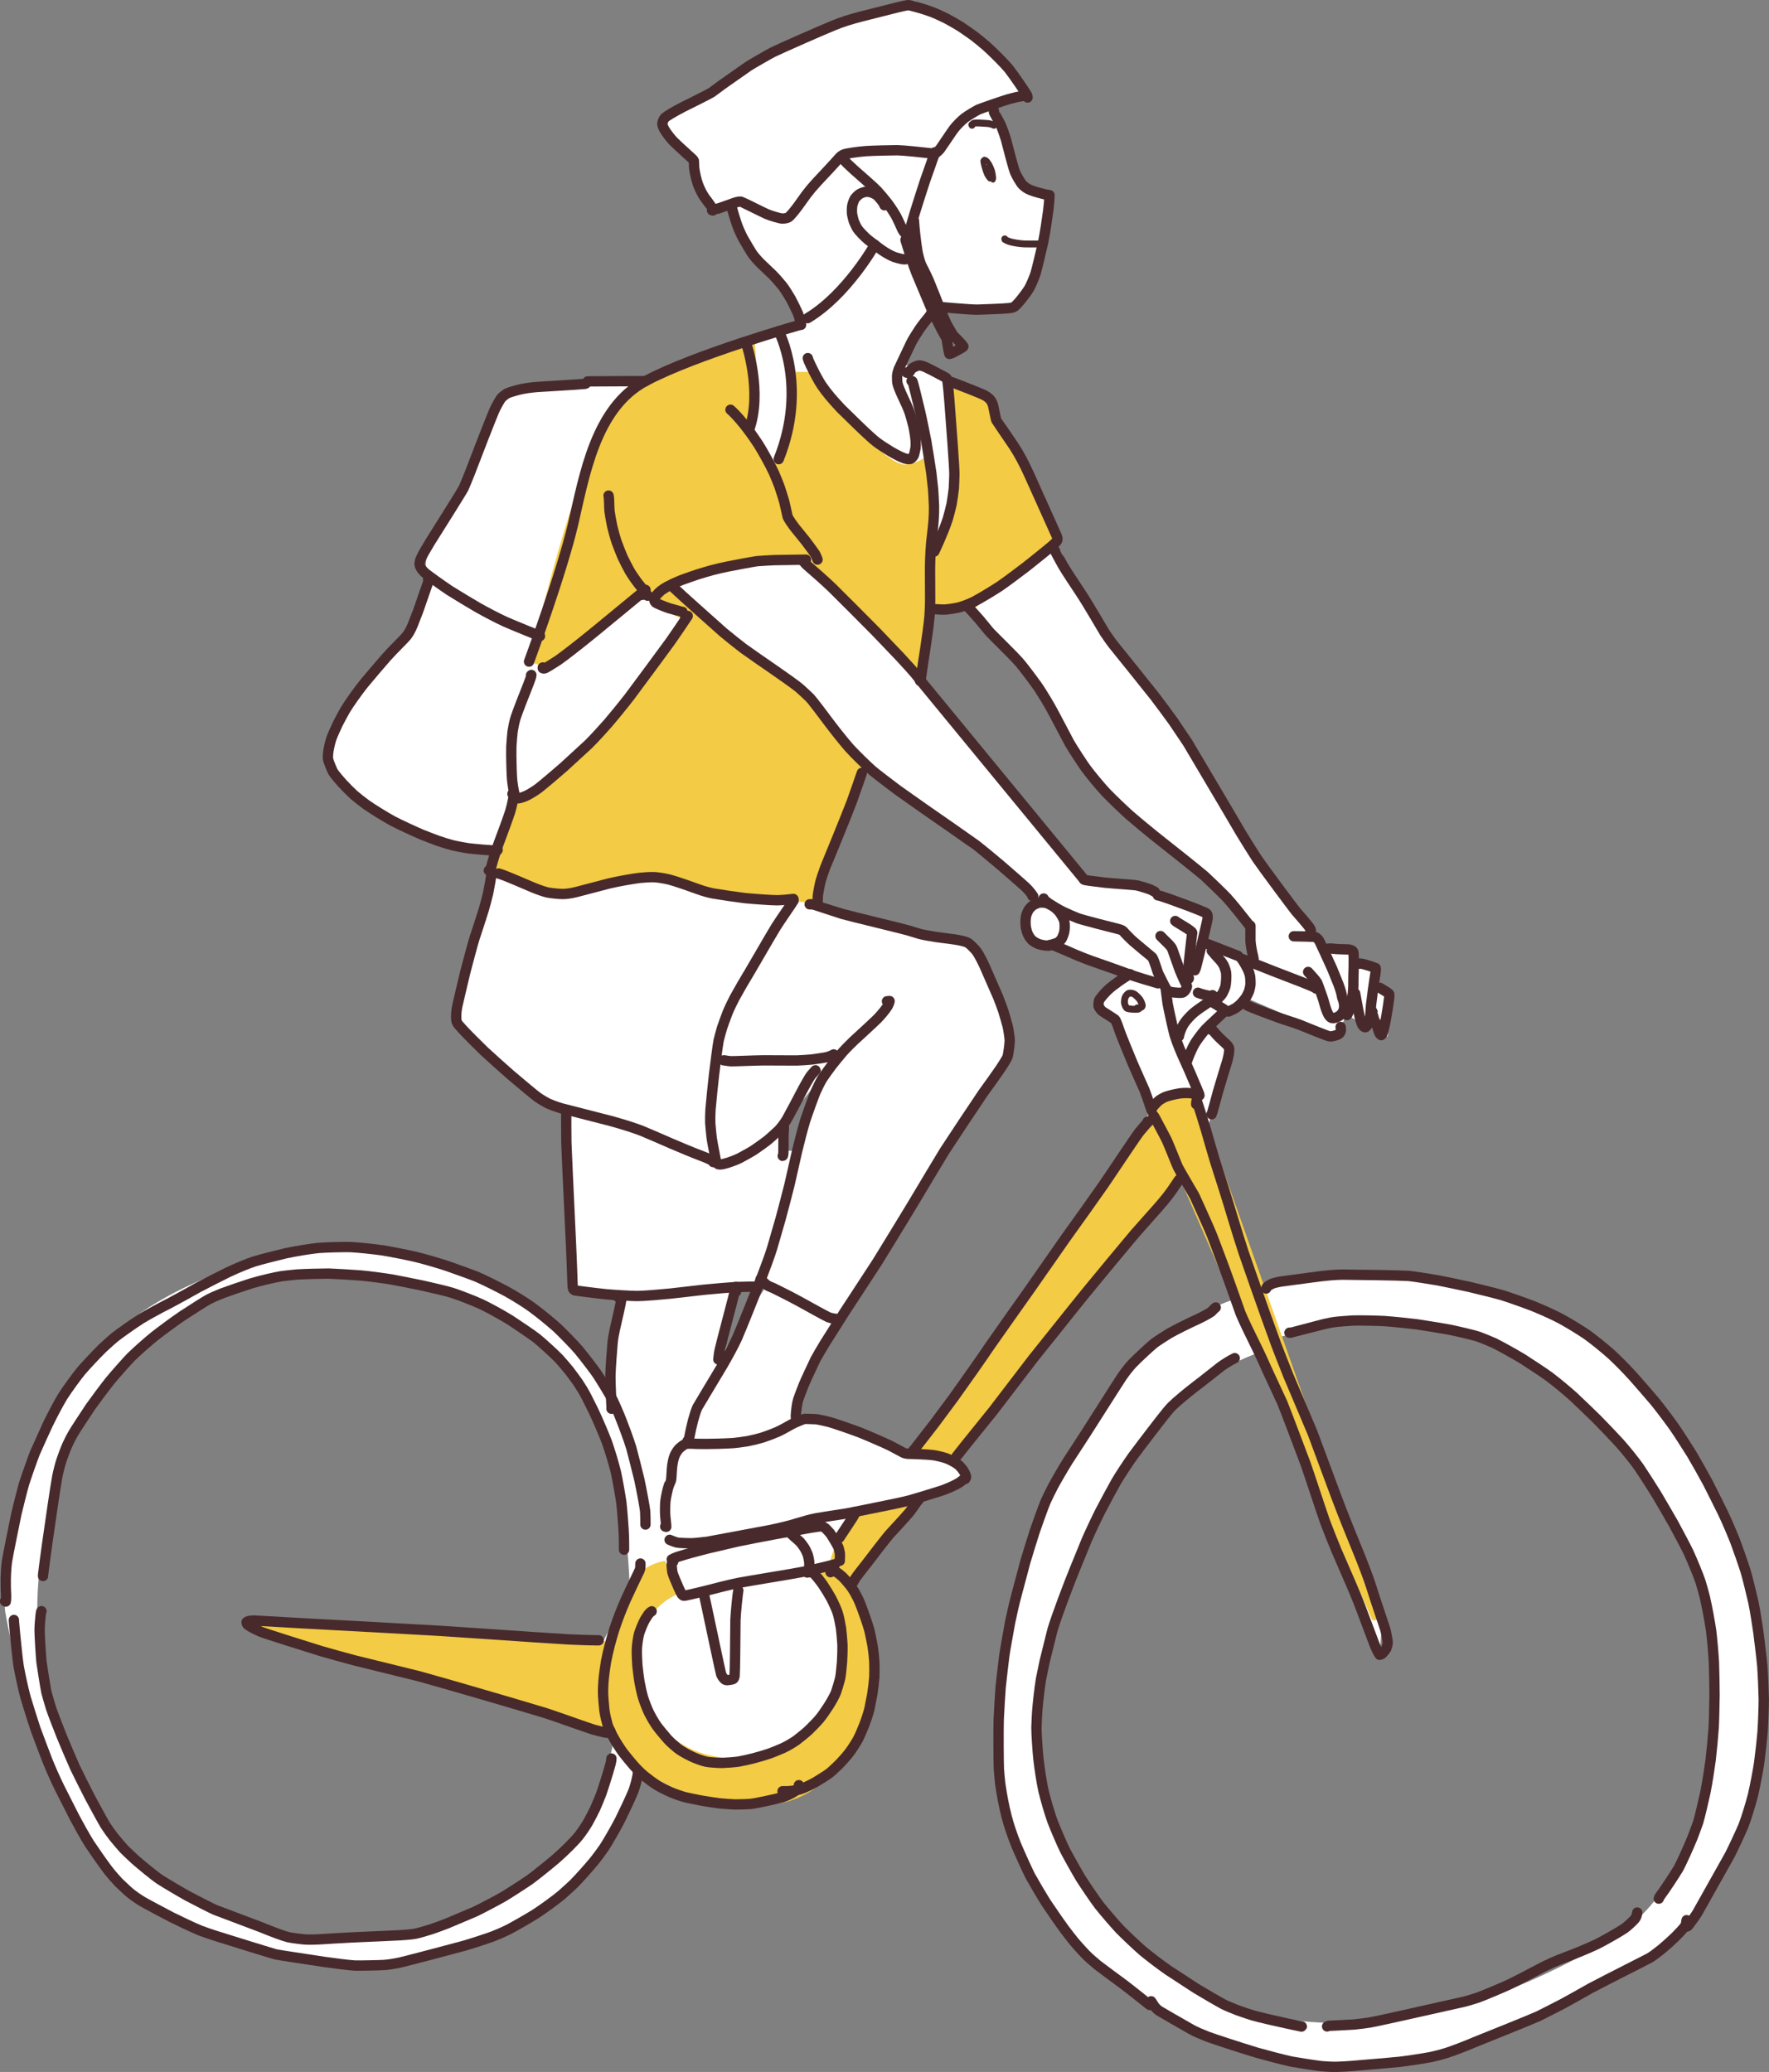 <?xml version="1.0" encoding="UTF-8"?>
<svg id="_レイヤー_2" data-name="レイヤー 2" xmlns="http://www.w3.org/2000/svg" viewBox="0 0 256.94 300.92">
  <rect x="0" y="0" width="256.94" height="300.92" fill="#808080" stroke="none"/>
  <defs>
    <style>
      .cls-1 {
        stroke-width: 1.5px;
      }

      .cls-1, .cls-2, .cls-3 {
        fill: none;
        stroke: #482a2c;
        stroke-linecap: round;
        stroke-linejoin: round;
      }

      .cls-3 {
        stroke-width: .75px;
      }

      .cls-4 {
        fill: #f3cb44;
      }

      .cls-5 {
        fill: #fff;
      }
    </style>
  </defs>
  <g id="_コンテンツ" data-name="コンテンツ">
    <g>
      <path class="cls-5" d="m255.98,241.99c-.7-11.35-8.25-42.55-33.21-52.28-24.96-9.73-40.18-2.14-40.18-2.14l-7.16-23.88,3.09-10.55-2.65-3.83,5.07-4.41,13,5.65,1.67-3.12,5.93,3.12.87-5.98-2.59-2.41v-1.99l-3-.23-.89-2.05-3.98-.55-1.95-2.89s-10.13-14.1-12.83-19.16c-2.69-5.06-9.76-14.54-12.57-18.05-2.8-3.51-11.37-17.21-11.37-17.21l.35-1.92s-1.78-6.02-2.72-7.73c-.94-1.7-5.69-8.66-5.69-8.66l-1.32-3.66s-5.15-2.4-7.5-3.78c-2.36-1.39-4.84-1.24-4.84-1.24l3.87-8.03,11.21-.28s2.63-.54,3.8-5c1.17-4.46,2.03-11.4,2.03-11.4-3.27-.32-4.51-2.37-5.65-5.51-1.14-3.14-3.23-7.44-3.23-7.44l5.21-1.48c-4.47-9.1-15.95-13.74-15.95-13.74,0,0-5.64,1.7-9.06,2.6-3.43.9-12.52,5.38-16.61,7.94-4.09,2.57-10.95,7.28-10.95,7.28l4.6,5.4c.17,2.97,2.07,7.14,2.07,7.14l3.17-.86s1.17,3.32,1.94,4.98c.77,1.66,2.54,3.61,4.47,5.47,1.93,1.86,3.93,7.03,3.93,7.03l-22.61,8.18s-12.58.66-16.91.82c-4.33.16-4.89,3.11-4.89,3.11,0,0-4.59,11.59-7.96,17.03-3.37,5.45-1.8,7.79-1.8,7.79,0,0-2.24,6.69-3.87,9.07-1.62,2.38-9.73,9.36-10.98,14.6-1.24,5.24,7.36,10.11,12.6,13.13,5.25,3.02,12.12,2.65,12.12,2.65l-5.79,24.52,11.74,11.23,4.22,2,1.27,26.12,7.14.74c-2.51,3.98-1.61,15.26-1.61,15.26,0,0-11.68-23.08-40.6-22.26C-4.35,187.08.75,234.04.75,234.04c0,0,4.21,26.12,16.63,39.52,24.1,18.5,48.82,9.37,48.82,9.37,25.84-8.31,26.39-24.99,26.39-24.99,12.74,6.81,25.57,5.17,32.01-5.3,6.44-10.47-.83-21.98-.83-21.98l9.63-12.9s5.82-1.49,6.8-2.97c.98-1.48-1.27-2.61-1.27-2.61l32.46-40.98,8.05,17.46c-14.28,4.41-29.51,26.19-32.79,47.41-3.28,21.22-2.25,36.33,15.1,51.05,17.35,14.72,32.32,13.88,44.34,11.92,12.02-1.96,18.11-7.57,32.42-14.13,14.32-6.56,18.17-31.57,17.47-42.93Zm-218.11-5l51.29,15.44s-1.82,14.05-10.98,19.62c-9.16,5.58-14.61,11.06-34.21,9.76-26.42-6.06-33.7-21.93-37.22-36.01-3.51-14.07.39-30.92,5.51-40.15,5.13-9.23,15.85-22.27,41.36-20.26,25.51,2.01,30.45,14.83,33.96,22.65,3.52,7.82,3.91,22.96,3.91,22.96l-3.91,7.42-50.64-3.07.93,1.64Zm66.47-39.56l2.54-10.51,4.51-.28-7.04,10.79Zm9.92-34.82l4.19-5.07-2.68,9.66-1.98-.13.47-4.46Zm17.73,48.53l-13.49-5.02-2.92-.67s.7-7.01,5.82-13.92c5.12-6.91,24.95-38.12,24.95-38.12,0,0,.46-3.4-.45-5.99-.92-2.59-4.48-10.31-4.48-10.31l-22.67-5.93,7.24-19.93,23.95,18.86s-2.49,4.93-.02,6.45c2.46,1.52,4.44,1.27,4.44,1.27l8.99,4.11-3.75,3.4,2.34,2.73,5.31,13.14-35.27,49.93Zm35.72-81.61s-4.24-1.77-10.17-1.73c0,0-10.42-12.86-14.54-18.19-4.12-5.33-10.05-11.07-10.05-11.07l2.7-10.1h5.78s7.6,7.88,10.37,12.94c2.77,5.06,6.45,11.55,9.68,14.55,3.23,3,14.46,10.96,20.01,18.43l.61,4.87-7.45-2.47.4-4.23-7.32-3Zm66.17,152.17c-13.37,7.87-25.55,11.67-34.86,12.02-9.31.36-29.21.95-42.82-22.29-13.61-23.24,1.35-48.49,8.41-60.05,7.06-11.56,18.28-14.93,18.28-14.93l17.49,43.86.39-4.99-15.44-40.95s20.88-7.18,37.67,4.19c16.79,11.37,25.6,28.53,26.02,41.95.41,13.43-1.76,33.3-15.14,41.17Z"/>
      <path class="cls-4" d="m153.59,78.12l-12.17,10.33h-5.78l-.51-8.09s4.16-7.32,3.79-10.39-.98-14.54-.98-14.54l5.91,2.65,1.32,3.66s5.64,7.8,8.41,16.39Z"/>
      <path class="cls-4" d="m118.76,131.19l-12.48-1.01s-6.32-2.6-11.29-2.77c-4.97-.17-11.69,3.25-14.6,2.63s-8.95-3.16-8.95-3.16l2.81-10.94s6.42-2.53,12.83-9.52c6.41-6.99,12.42-16.34,12.42-16.34,0,0-4.56-1.91-6.38-4.09l-13.81,10.91-2.46-.8s5.38-22.32,8.47-28.39c3.08-6.07,4.53-10.66,13.44-14.64s10.84-3.87,10.84-3.87c0,0,.9,9.57-.61,13.64l3.45,4.87s3.17-9.7,2.56-13.7h3.19s9.87,13.99,13.48,13.45,3.47-2.73,3.47-2.73c0,0-.33,21.89-.28,26.67s-1.92,7.16-1.92,7.16l-15.64-17.06-11.09.7-8.39,2.57s2.8,3.78,5.22,5.32c2.42,1.54,12.18,8.02,13.57,10.33s9.37,10.87,9.37,10.87l-7.24,19.93Z"/>
      <polygon class="cls-4" points="133.4 217.76 123.77 230.66 120.34 227.43 121.41 224.02 125.18 219.59 133.4 217.76"/>
      <path class="cls-4" d="m167.27,161.21s3.76-3.04,6.43-2.51l27.07,76.65-1.45-.04-27.93-64.1-32.46,40.98-6.94-1.04,35.27-49.93Z"/>
      <path class="cls-4" d="m120.34,227.43s7.81,7.59,6.56,17.13c-1.25,9.55-7.61,16.89-14.7,17.49-7.09.6-17.72-1.49-23.04-9.62l-51.29-15.44-.93-1.64,52.51,3.13s-.67-10.34,7.13-11.8l2.16,4.71s-6.56,2.18-6.1,10.36c.46,8.18,6.61,15.36,18.17,13.23,11.56-2.14,12.82-13.17,11.55-17.47-1.27-4.3-3.85-9.15-3.85-9.15l1.81-.92Z"/>
      <g>
        <g>
          <path class="cls-1" d="m144.36,16.11c0,.09,0,.14,0,.17.01.1.74,1.32.97,1.82.2.43.58,1.48.78,2.16.31,1.16,1,3.91,1.3,4.7.23.6.85,1.58,1.02,1.79.25.29.67.58.9.7.51.26,1.31.5,2.3.74.44.1.56.13.8.15,0,.59-.11,1.68-.18,2.26-.16,1.18-.47,3.29-.75,4.64-.27,1.16-.92,3.94-1.1,4.5-.19.59-.67,1.7-.9,2.11-.25.44-1.03,1.47-1.41,1.92-.18.21-.52.59-.75.77-.16.12-.47.18-.74.21-1.28.13-3.65.17-4.58.22-1.07.03-5.16-.37-5.35-.37-.03,0-.06,0-.11,0"/>
          <path class="cls-2" d="m151.2,35.55v-.12c-.51,0-1.97.02-2.4,0-.74-.03-1.74-.21-2.12-.33-.32-.1-.69-.28-.71-.3-.01-.02-.02-.05-.03-.1"/>
          <path class="cls-3" d="m144.23,26.14c.06-.11.08-.19.08-.33-.02-.31-.1-.74-.18-1.02-.09-.28-.29-.73-.43-.98-.15-.24-.39-.55-.49-.59-.03-.01-.1-.04-.23-.08-.13.09-.19.15-.2.23-.01.26.28,1.35.52,1.9.11.24.36.63.5.72.07,0,.12-.06.12-.17.02-.23-.2-.87-.3-1.04-.08-.14-.23-.34-.32-.45.11.44.46,1.17.6,1.39l-.04-.06"/>
          <path class="cls-2" d="m144.36,18.19c-.19-.12-.57-.22-.9-.25-.83-.07-1.66-.11-1.95-.06-.12.02-.23.1-.36.23l.03.08"/>
          <path class="cls-1" d="m148.76,13.91s-.08.01-.15.02c-.63.09-1.36.26-2.08.46-.94.28-4.17,1.4-4.44,1.53-.34.17-1.53.87-1.98,1.22-.48.38-1.2,1.09-1.6,1.63-.39.53-1.82,2.69-1.95,2.85-.16.21-.52.55-.71.64-.12.06-.35.04-.72,0-1.21-.14-3.93-.43-4.81-.44-1.04,0-3.43.06-4.58.13-1.38.11-2.7.34-3.06.44-.26.08-.55.27-.73.47-.72.83-2.49,2.72-3.35,3.63-.57.62-1.04,1.18-1.5,1.79-.31.43-.92,1.28-1.22,1.7-.38.51-1.07,1.4-1.39,1.6-.21.12-.74.18-.94.16-.3-.04-1.47-.34-2.2-.66-.55-.24-3.57-1.76-3.71-1.79-.21-.04-.61.05-.95.16-.18.06-1.72.61-2.29.81-.15.05-.2.07-.25.07l.11-.04"/>
          <path class="cls-1" d="m149.25,14.16c0-.16-.02-.25-.08-.35-.21-.38-2.01-3.02-2.66-3.83-.61-.74-2.08-2.22-3.2-3.24-.43-.38-1.31-1.1-1.79-1.47-.49-.36-1.49-1.06-1.99-1.39-.42-.27-1.57-.93-2.11-1.21-.53-.27-1.59-.75-2.23-.99-1.31-.48-2.99-.9-3.19-.93-.24-.02-1.26.23-1.73.34-1.3.33-3.89.98-5.18,1.31-1.76.46-2.68.76-4,1.29-1.42.57-7.5,3.24-8.86,3.9-.6.31-3.15,1.78-3.51,2.02-.96.67-2.82,1.97-3.71,2.6-.45.34-1.52,1.13-1.67,1.23-.31.2-3.03,1.56-4.13,2.1-1.36.7-2.46,1.38-2.62,1.55-.21.23-.37.61-.39.89,0,.21.15.58.34.9.32.53.93,1.3,1.31,1.69.44.43,1.38,1.29,1.85,1.72.82.73,1.04.92,1.09,1.09.01.04.01.79.05,1.11.09.67.32,1.69.54,2.29.22.61.61,1.39.94,1.87.14.21,1.18,1.57,1.19,1.6.01.03.04.11.08.24l-.06.08-.11-.03"/>
          <path class="cls-1" d="m135.8,22.12c-.03.18-1.04,2.98-1.43,4.1-.36,1.1-1.08,3.34-1.44,4.5-.35,1.21-.95,3.23-.97,3.24-.08.06-.27.06-.38,0-.19-.11-.41-.4-.53-.66-.08-.16-.58-1.32-.88-1.88-.28-.51-.83-1.35-1.24-1.9-.49-.63-1.12-1.38-1.5-1.79-.39-.43-2.42-2.22-3.31-2.99-.48-.43-1.42-1.3-1.62-1.6-.08-.13-.11-.24-.11-.34l.08.03"/>
          <path class="cls-1" d="m132.74,32.25v-.24c.09,1.33.28,3.08.51,4.48.11.63.35,1.55.57,2.03.15.31.64,1.22,1.07,2.2.4.97,1.34,3.32,1.8,4.5.22.54.63,1.52.9,2.03.17.31.79,1.37.8,1.37.07.13.36.38.68.71.67.7.82.91.86.98-.02.07-.07.12-.24.21-.3.17-1.02.57-1.12.62-.45.23-.56.25-.68.26-.08-.21-.31-1.54-.38-2.12-.03-.18-.28-.56-.36-.71-.37-.62-1.29-2.46-1.99-4.02-.51-1.19-1.52-3.6-2.02-4.81-.62-1.55-.9-2.6-1.41-4.21-.04-.13-.12-.37-.15-.48-.05-.15-.06-.2-.06-.23"/>
          <path class="cls-1" d="m128.46,29.81c.01-.08-.26-.5-.43-.71-.17-.21-.53-.64-.7-.78-.11-.08-.62-.32-.76-.37-.2-.06-.63-.12-.86-.09-.24.04-.64.19-.87.33-.2.13-.56.48-.68.66-.12.19-.32.72-.37,1-.05.31-.07.82-.04,1.14.03.28.18.9.26,1.14.07.18.37.84.5,1.04.2.33,1.02,1.2,1.59,1.67.2.16,1.4,1.07,1.9,1.43.65.45,1.32.84,1.88,1.05.22.08.7.21,1.07.3.23.05.47.05.56.04"/>
          <path class="cls-1" d="m116.36,47.17c-.03-.27-.28-1.19-.49-1.7-.17-.39-.74-1.57-1.01-2.06-.38-.66-.87-1.42-1.2-1.86-.28-.36-1.12-1.32-1.48-1.67-.15-.15-1.26-1.19-1.68-1.6-.49-.49-1.03-1.11-1.3-1.52-.18-.28-.93-1.54-1.24-2.09-.34-.63-.64-1.31-.89-1.97-.4-1.11-.76-2.54-.85-2.76"/>
          <path class="cls-1" d="m135.39,45.03c0,.26-.18.62-.42.93-.55.65-1.07,1.33-1.47,1.92-.27.42-.9,1.39-1.14,1.87-.48,1.02-1.72,3.61-1.83,3.87-.09.23-.21.68-.23.97,0,.1,0,.78.04,1.02.09.48.45,1.31.84,2.14.42.89.68,1.46.88,2,.17.47.53,1.79.6,2.1.12.52.29,1.58.33,2.11.02.3.02.85-.02,1.14-.03.19-.18.88-.26,1.07-.06.13-.32.43-.49.49-.19.06-.63-.01-.85-.09-.56-.2-1.31-.6-1.97-.98-.76-.46-1.56-.98-2.09-1.38-.8-.61-2.67-2.42-3.46-3.2-.48-.47-1.33-1.29-1.71-1.67-1.17-1.24-2.11-2.35-2.78-3.34-.32-.47-.67-1.1-1.07-1.86-.29-.58-.88-1.76-.95-2.06,0-.02,0-.04-.01-.07"/>
          <path class="cls-1" d="m131.67,54.11l.29.08c.15-.16.37-.56.52-.69.15-.13.78-.41.97-.43.19-.02.64.1.91.22.45.21,1.37.66,1.99,1.01.55.31,1.08.54,1.16.66.17.26.37,3.09.46,4.25.2,2.69.64,8.38.65,9.61,0,.34-.05,1.57-.08,2.11-.03.35-.26,1.97-.33,2.31-.07.34-.45,1.83-.56,2.16-.62,1.91-1.87,4.56-1.94,4.7"/>
          <path class="cls-1" d="m132.4,55.34c.06,0,.1.02.12.03.09.07.8,3.12,1.08,4.24.27,1.13.72,3.37.94,4.5.19,1.14.56,3.41.73,4.59.07.6.2,1.77.26,2.35.04.62.11,1.83.13,2.41.03,1.36-.09,2.8-.3,4.41-.16,1.19-.27,3.26-.28,4.66,0,1.18.02,3.51.02,4.67,0,.58-.05,1.72-.09,2.3-.1,1.17-.44,3.53-.61,4.67-.18,1.12-.5,3.24-.63,4.23-.06.34-.09.42-.14.48"/>
          <path class="cls-1" d="m137.95,55.43c.22.05.38.1.76.25,1.21.46,3.88,1.5,4.34,1.76.33.18.61.41.8.64.13.16.3.46.39.81.05.19.4,1.98.47,2.16.02.05,1.83,2.65,2.56,3.75.86,1.34,1.42,2.43,2.15,4,.95,2.1,2.87,6.38,3.84,8.54.07.16.28.59.32.79.03.14,0,.31-.06.42-.11.18-.49.52-.67.68-1.04.88-2.86,2.33-3.82,3.09-.94.72-2.78,2.1-3.7,2.74-.86.58-2.9,1.82-3.86,2.32-.54.27-1.49.64-2.04.8-.5.14-1.71.33-2.2.35-.44.02-1.57-.07-1.6-.07"/>
          <path class="cls-1" d="m153,79.76c.13.09.18.15.25.28,0,.02.82,1.54,1.12,2.07.51.88,1.88,2.93,2.53,3.91,1.31,1.99,2.95,4.88,3.52,5.81.34.52,1.01,1.47,1.31,1.84,1.48,1.83,4.52,5.61,6.07,7.57.63.82,1.92,2.57,2.6,3.51.59.86,1.64,2.43,2.1,3.12,1.32,2.21,4.02,6.77,5.4,9.12.64,1.1,1.81,3.07,2.32,3.95.69,1.14,1.87,3.03,2.37,3.79.91,1.33,5.15,7.03,5.63,7.62.64.72,1.64,1.87,1.97,2.34.09.12.18.32.21.45.02.09,0,.22-.06.36h-.07"/>
          <path class="cls-1" d="m181.48,134.37c-.13-.13-.19-.2-.28-.32-.77-.99-2.3-2.9-3.04-3.7-.6-.63-2.65-2.61-3.21-3.12-1.03-.89-5.48-4.41-7.4-5.93-.97-.79-2.67-2.19-3.47-2.89-.9-.81-2.44-2.27-3.48-3.35-.97-1.06-2.06-2.38-2.88-3.47-.43-.59-1.93-2.88-2.38-3.67-.56-1.05-1.71-3.23-2.3-4.36-.75-1.41-1.6-2.76-2.14-3.6-.39-.59-2.08-2.86-2.78-3.69-1.15-1.31-4.06-4.1-4.42-4.52-.32-.38-1.06-1.29-1.43-1.74-.46-.54-1.6-1.78-1.66-1.85.12.07.2.12.23.14.03.02.05.04.07.06"/>
          <path class="cls-1" d="m116.63,81.49h.09c.1.21.26.4.51.62.85.72,2.73,2.4,3.57,3.2,1.71,1.69,4.91,4.9,6.4,6.41.88.91,2.62,2.73,3.49,3.65,2.48,2.67,2.71,3.06,2.79,3.21l23.85,29c.04.11.09.18.22.22.2.06,1.66.24,2.88.39,1.63.16,4.15.3,4.73.41.43.09,1.62.46,1.99.62.24.1.58.31.58.31"/>
          <path class="cls-1" d="m149.95,130.13l.13.05c-.33-.49-.73-.96-1.06-1.28-.41-.4-2.78-2.45-3.75-3.29-.86-.73-2.83-2.36-3.58-2.93-.96-.7-5.54-3.88-7.6-5.31-.99-.69-2.87-2.02-3.75-2.65-.87-.65-3.05-2.31-3.63-2.8-.88-.78-2.55-2.41-3.37-3.32-.89-1.02-2.2-2.68-2.89-3.6-.68-.92-2.44-3.26-2.83-3.66-.24-.25-1.14-1.07-1.46-1.36-.68-.58-2.9-2.12-3.89-2.81-1.1-.75-3.46-2.39-4.33-3.02-.72-.56-2.27-1.78-2.89-2.31-1.96-1.74-6.36-5.66-7.21-6.49,0,0,0,0,0,0l.06.05"/>
          <path class="cls-1" d="m117.06,81.28s-3.17.05-4.58.07c-.63.03-2.19.11-2.51.15-.66.09-3.07.54-4.21.77-1.67.33-2.92.68-4.48,1.17-.6.2-1.72.59-2.23.78-.84.33-1.67.73-2.18,1-.23.13-.67.41-.88.58-.41.34-.96.98-1,1.12-.02.1.1.48.21.58.19.16,1.46.67,2,.84.29.09,1.9.52,1.92.52,0,0,.01,0,0,0"/>
          <path class="cls-1" d="m118.74,81.27c-.12-.34-.25-.65-.35-.82-.13-.21-1.01-1.4-1.4-1.91-.38-.47-1.1-1.37-1.46-1.8-.45-.57-1.03-1.41-1.14-1.74-.03-.09-.33-1.57-.47-2.09-.07-.27-.49-1.63-.7-2.24-.15-.41-.6-1.53-.83-2.04-.48-1.04-1.6-3.09-2.24-4.09-.32-.49-1.02-1.51-1.39-2.01-1.01-1.32-1.65-2.03-2.18-2.57-.12-.13-.48-.45-.48-.45"/>
          <path class="cls-1" d="m88.39,71.98c.01.05.02.09.02.12.08.33.06,1.5.12,2.13.04.32.23,1.47.38,2.17.14.59.4,1.56.65,2.31.2.55.62,1.64.86,2.19.26.56.79,1.59,1.05,2.05.32.53.83,1.28,1.29,1.87.42.53,1.29,1.6,1.34,1.69h-.05"/>
          <path class="cls-1" d="m151.59,130.5l.02.11c.2.21.4.38.72.6.68.45,1.46.91,2.11,1.23.55.26,1.76.79,2.09.91.79.29,5.29,1.43,5.76,1.54.45.11.73.22.86.36.25.31,1.06,1.13,1.47,1.49.94.81,2.66,2.22,2.68,2.24.28.21.83,2.27.99,2.51.17.26.92,2,1.3,2.4.2.21,1.64.37,2.11.28s.75-.9.7-.98c-.26-.48-.77-1.6-1.05-2.3-.37-1.03-1.07-3.01-1.09-3.06-.1-.25-.32-.49-.57-.76-.4-.4-.7-.67-1.13-1.12"/>
          <path class="cls-1" d="m172.68,142.06l-.04.1s-.04-.05-.06-.34c-.01-.37-.01-.78.02-1.25.09-1.04.42-3.9.56-5.11.03-.26-2.35-1.55-2.46-1.7"/>
          <path class="cls-1" d="m168.18,130.04s.06,0,.18.03c.53.12,3.19,1.1,4.42,1.56.66.25,1.91.75,2.25.91.11.05.24.14.3.23.09.13.1.43.05.76-.08.52-1.5,6.42-1.68,7.02-.03.11-.07.19-.15.37"/>
          <path class="cls-1" d="m190,141.16c.39.42,1.15,1.26,1.3,1.53.09.17.58,1.57.79,2.17.3.81.68,3.02,1.49,3.01.81-.02,2.28-.85,1.37-2.98-.05-.48-.3-1.3-.55-1.95-.21-.53-.66-1.64-.9-2.22-.46-1.04-1.74-3.82-1.86-4.03-.19-.33-.44-.54-.66-.61-.18-.05-2.44-.09-3.06-.1"/>
          <path class="cls-1" d="m192.79,137.81c.17-.06.49-.07.93-.01.63.08,1.97.07,2.22.1.08.01.29.08.37.12.12.05.22.14.25.24.07.18.08,1.47.06,2.08-.02.63-.06,2.09-.05,2.38.02.63-.05,1.46-.16,2.18-.14.81-.33,1.58-.55,2.12-.14.35-.18.39-.24.41"/>
          <path class="cls-1" d="m197.22,139.98c.1-.02.27-.03.37-.03.59.03,2.1.6,2.22.65.03.19.02.4-.03.75-.2,1.17-.55,3.73-.64,4.59-.03.35-.12,1.82-.16,2.09-.04.27-.16.59-.32.83-.08.11-.23.28-.3.32-.11.05-.29-.04-.4-.19-.23-.31-.46-1.16-.62-1.98-.06-.32-.17-.94-.23-1.22-.11-.6-.25-1.36-.28-1.51"/>
          <path class="cls-1" d="m199.87,143.37c.12.07.23.06.28.05.1-.01.23.02.37.11.29.17.75.45.99.61.14.09.25.19.28.27.08.26-.4,3.13-.62,4.25-.06.3-.21.96-.24,1.04-.14.48-.23.59-.31.64-.1-.05-.15-.09-.22-.2-.21-.35-.98-3.01-.99-3.02-.01-.04-.05-.12-.11-.25"/>
          <path class="cls-1" d="m181.51,134.48l.11-.02c0,.53-.01,1.92,0,2.12.09,1.36.45,2.45.46,2.66,0,.02,0,.04-.01.06"/>
          <path class="cls-1" d="m191.15,143.57l.1-.02c-1-.47-3.17-1.31-4.22-1.7-2.85-1.08-5.97-2.37-6.71-2.61.31.36.8,1.28.99,1.71.12.26.23.64.27.89.03.23.06.85.05,1.09-.02.26-.14.84-.24,1.1-.1.24-.34.71-.44.87-.13.19-.59.73-.7.84-.21.23-.61.56-.86.71-.25.14-.9.45-.94.46-.12.01-.28-.05-.42-.15-.29-.21-1.61-1.01-1.85-1.16.15-.07.47-.31.74-.57.25-.24.54-.58.65-.77.11-.19.33-.71.39-.91.13-.46.19-1.61.12-2.1-.04-.26-.2-.73-.3-.96-.12-.25-.34-.58-.56-.83-.39-.42-.99-1.08-1.22-1.38.04-.08.07-.13.08-.14.01-.01.02-.02.03,0"/>
          <path class="cls-1" d="m179.8,138.82c-.29-.11-1.31-.5-1.91-.74-1.14-.45-2.37-.92-2.45-.96"/>
          <path class="cls-1" d="m176.11,144.54l.21.17s-.68-.08-.88-.12c-.32-.06-.75-.17-1.06-.27-.13-.04-.21-.07-.38-.14"/>
          <path class="cls-1" d="m194.72,149.15c.01.05.06.43.03.57-.02.11-.11.29-.18.36-.11.1-.29.21-.45.26-.47.14-.78.22-1.04.17-.33-.06-3.15-1.2-4.26-1.66-.62-.25-2.44-.79-3.68-1.26-.95-.35-3.47-1.29-3.99-1.57-.02-.01-.05-.03-.08-.06"/>
          <path class="cls-1" d="m153.07,137.32s0,0,0,0c.22.09,1.76.71,2.45,1.03.96.44,2.54,1.07,4.03,1.57,1.17.39,3.42,1.21,4.51,1.61.9.33,3,.95,4.13,1.28"/>
          <path class="cls-1" d="m152.38,137.27c.13-.03.25-.05.33-.07.21-.04.77-.24.89-.29.19-.09.48-.39.59-.55.12-.19.31-.68.38-.99.1-.41.1-1.23,0-1.63-.11-.39-.52-1.09-.82-1.42-.17-.18-.53-.52-.74-.66-.22-.15-.73-.41-.97-.49-.27-.08-.78-.12-1.05-.08-.29.05-.78.26-1.05.46-.14.11-.45.44-.56.63-.12.2-.28.57-.34.82-.11.42-.12,1.29-.02,1.79.07.33.18.7.31.96.17.33.4.65.6.83.17.15.64.42.9.52.25.09.74.19.91.21.14.01.49.04.58.04.02,0,.03,0,.03,0"/>
          <path class="cls-1" d="m177.69,146.9s.07-.01.1-.02c.01,0,.02,0,.03,0-.26.35-2.28,2.08-2.96,2.88-.34.4-1.06,1.37-1.29,1.75-.55.92-1.14,2.46-1.19,2.73"/>
          <path class="cls-1" d="m176.16,145.23c-.16.05-.55.3-.78.44-.72.47-1.51,1.03-1.93,1.37-.42.34-1.11,1.09-1.38,1.48-.55.78-.8,1.74-.83,1.94,0,.01,0,.03,0,.04"/>
          <path class="cls-1" d="m167.27,161.02s-.01-.02,0-.03c.03-.08.66-.82,1.04-1.13.22-.17.65-.42.86-.51.46-.2,1.5-.45,2.26-.56.69-.08,1.46-.05,1.8.03.14.04.82.25.99.27,0-.11-.12-.38-.16-.48-.02-.05-1.21-2.9-1.74-4.05-.85-1.85-1.32-2.99-1.73-4.29-.14-.46-.92-4.05-1-4.53-.07-.48-.23-1.77-.26-2.03"/>
          <path class="cls-1" d="m164.2,141.54l-.05-.05c-.15.02-.58.33-.79.46-.55.34-1.32.91-1.74,1.23-.52.4-.93.79-1.39,1.32-.19.22-.54.66-.62.85-.02.06-.09.62-.05.79.05.17.44.66.49.69.18.15,1.71,1.07,1.91,1.25.14.13.53,1.26.7,1.77.26.72,1.35,3.38,1.85,4.58.58,1.36,1.42,3.18,1.72,3.88.13.31.61,1.69.81,2.31.14.41.16.47.22.61"/>
          <path class="cls-2" d="m165.58,146.35s.16-.04.2-.07c.08-.06.14-.18.13-.27-.02-.19-.2-.61-.35-.84-.16-.23-.59-.65-.79-.78-.21-.13-.63-.19-.82-.13-.18.07-.44.38-.53.6-.08.21-.12.62-.09.84.04.27.24.68.39.75.21.09.84.14,1.07.14.42.01.5,0,.63-.08-.09-.06-.14-.09-.17-.1-.02-.01-.04-.02-.06-.03"/>
          <path class="cls-1" d="m173.74,160.37c.01-.31.03-.41.05-.47,0-.01.01-.03.03-.06.34,1.04,1.02,3.18,1.34,4.28.32,1.12.95,3.31,1.27,4.37.71,2.22,1.87,5.85,2.66,8.52.33,1.12,1.13,3.65,1.53,4.88.79,2.28,2.38,6.83,3.19,9.1.41,1.15,1.21,3.34,1.59,4.39.41,1.07,1.27,3.27,1.72,4.39.99,2.34,3.35,7.91,3.52,8.33.85,2.27,2.62,7.04,3.55,9.54.89,2.38,2.35,5.97,3.17,7.97.48,1.15,1.41,3.61,1.69,4.49.82,2.63,2.02,6.07,2.14,6.49.12.41.38,1.74.37,2.02,0,.14-.17.72-.22.84-.1.18-.53.69-.63.76-.1.07-.24.12-.32.13-.24-.32-.58-1.06-.84-1.74-.42-1.11-1.3-3.46-1.77-4.71-.69-1.83-1.2-3.03-1.61-3.97-.52-1.19-1.54-3.53-2.03-4.67-.45-1.06-1.27-3.14-1.69-4.26-.75-2.15-2.32-6.98-2.84-8.44-.91-2.43-3.1-8.21-3.37-8.84-.49-1.06-1.54-3.34-2.11-4.55-.49-1.07-1.07-2.41-1.85-3.97-.57-1.14-1.68-3.42-2.1-4.46-.79-2.23-2.23-6.32-3.12-8.62-.66-1.71-.84-2.34-1.57-3.99-.56-1.25-1.9-4.26-2-4.44-.55-.96-2.21-3.76-2.41-4.19-.2-.43-1.18-2.94-1.6-3.87-.21-.45-1.79-3.39-1.8-3.41-.02-.03-.08-.1-.16-.21"/>
          <path class="cls-1" d="m175.9,149.55l.04-.1"/>
          <path class="cls-1" d="m175.84,149.41l.04-.1c.52.65,1.03,1.24,1.48,1.64.18.16.63.58.74.69.23.23.4.45.42.61.06.48-.07,1.14-.28,1.89-.34,1.11-1,3.26-1.35,4.47-.33,1.24-.84,3.1-.9,3.22l-.02-.02"/>
          <path class="cls-1" d="m171.39,171.21c-.1.04-.37.47-.53.71-.86,1.33-1.62,2.29-2.73,3.54-.76.85-2.41,2.71-3.3,3.72-1.67,1.99-4.78,5.73-6.22,7.49-1.19,1.43-4.26,5.27-5.87,7.29-.74.92-2.1,2.62-2.72,3.4-1.43,1.88-4.32,5.66-5.79,7.57-.68.85-2.13,2.65-2.9,3.59-.71.87-1.85,2.3-2.16,2.71-.2.26-.22.28-.24.3"/>
          <path class="cls-1" d="m166.68,162.91l.1.04c-.23.19-1.07,1.17-1.33,1.51-.78,1.04-3.97,5.87-5.23,7.7-1.32,1.89-4.01,5.67-5.38,7.56-1.35,1.93-3.98,5.69-5.26,7.53-1.46,2.06-4.37,6.17-5.8,8.22-1.1,1.65-3.76,5.41-5.24,7.48-.73.98-2.14,2.89-2.83,3.81-.79,1.02-2.23,2.88-2.88,3.71-.08.1-.13.16-.26.29"/>
          <path class="cls-1" d="m121.98,226.68s-.01-.09,0-.26c.03-.29.03-.65,0-.86-.06-.32-.14-.69-.19-.81-.12-.3-.95-1.72-1.24-2.09-.17-.21-.66-.7-.7-.74-.12-.09-.37-.21-.49-.23-.23-.03-1.31.14-1.75.22-2.57.45-7.62,1.37-10.43,1.96-1.21.28-3.38.78-4.33,1.01-1.33.33-3.19.83-4.43,1.23-.4.14-.63.24-.85.37l.05.02"/>
          <path class="cls-1" d="m121.29,227.17c-.06.01-.12.03-.23.07-.61.2-3.21.79-4.25,1.01-1.57.32-7.87,1.32-9.69,1.67-1.38.29-3.57.85-4.6,1.12-1.2.3-3.05.74-3.19.72-.1-.02-.22-.1-.29-.19-.18-.25-.76-1.6-1.02-2.23-.17-.41-.33-.84-.36-.99-.03-.16-.1-.79-.11-1.04-.01-.27.15-.46.23-.5"/>
          <path class="cls-1" d="m114.89,222.76c.15.15.24.23.38.35.25.22.77.66.94.84.12.13.47.6.62.83.16.25.42.8.5,1.04.07.22.18.77.21,1.01.02.23.02.79-.03.98-.08.29-.22.54-.26.58"/>
          <path class="cls-1" d="m107.24,231c-.09.34-.38,3.21-.42,4.29-.02,2.41-.06,7.44-.12,8.08-.02.21-.09.39-.19.47-.12.1-.77.18-.91.18-.14,0-.28-.06-.36-.13-.23-.22-.42-.5-.51-.78-.08-.26-1.51-6.99-2.04-9.5-.14-.67-.36-1.67-.43-1.99l.02.09"/>
          <path class="cls-1" d="m140.2,214.79c.07-.08.12-.2.12-.31,0-.14-.21-.61-.4-.91-.13-.2-.47-.6-.65-.76-.39-.34-1.3-.83-1.81-1.01-.52-.18-1.48-.41-1.98-.47-.83-.1-3.08-.19-3.47-.18-.23,0-.6-.07-.79-.16-.14-.07-1.36-.74-1.93-1.03-.81-.39-3.24-1.45-4.37-1.9-1.11-.42-3.6-1.29-4.42-1.52-.55-.14-1.57-.38-1.99-.42-.27-.03-1.58-.05-1.63-.05-.18.02-1.47.54-1.91.8-.38.23-1.58.88-2.05,1.09-.55.24-1.46.59-2.17.82-.74.22-1.37.37-2.16.53-.75.13-1.75.25-2.11.28-3.14.18-5.33.12-6.04.08-.14,0-.69-.02-.9.06-.19.08-.71.46-.94.7-.2.21-.48.68-.59.93-.2.45-.37,1.24-.42,2-.05.88-.09,1.5-.13,1.65,0,.02-.23.49-.33.79-.16.46-.43,1.73-.48,2.21-.06.54-.06,1.63-.03,2.09.02.35.16,1.4.15,1.65l-.15-.04"/>
          <path class="cls-1" d="m139.79,214.99c-.2.18-.42.33-.78.53-.63.34-1.48.7-2.08.92-1.31.43-3.51,1.09-4.68,1.43-1.12.31-3.24.72-4.44.97-1.31.27-4.12.84-4.89.98-1.02.15-3.57.54-4.38.69-.89.18-1.49.34-2.29.59-1.42.44-2.81.8-4.47,1.13-2.33.43-8.5,1.6-9.05,1.69-.44.06-1.86.21-2.32.22-.3,0-1.81-.04-2.08-.11-.4-.1-1.03-.37-1.07-.39"/>
          <path class="cls-1" d="m117.6,131.34c.22-.02.31-.02.45.03.02,0,3.28,1.05,4.31,1.37,1.1.32,8.73,2.14,9.59,2.4.4.12,1.23.38,1.67.51.42.12,1.84.36,2.36.44.65.08,1.91.25,2.51.33.78.11,1.61.28,2.01.47.33.16,1.07.9,1.37,1.31.32.45.78,1.35,1.12,2.08.52,1.18,1.52,3.46,2,4.57.31.78.58,1.54.73,1.97.17.55.56,1.91.64,2.22.11.49.29,1.63.3,2.09,0,.51-.22,2.01-.3,2.29-.1.35-.8,1.4-1.09,1.84-.72,1.05-1.93,2.73-2.51,3.53-1.43,2.12-4.22,6.31-5.58,8.4-.59.94-3.48,5.8-4.76,7.93-1.28,2.11-3.77,6.19-4.99,8.16-1.28,1.99-4.25,6.49-4.77,7.3-.76,1.19-2.19,3.46-2.87,4.54-.33.54-1.21,2.03-1.34,2.3-.37.79-1.4,2.95-1.73,3.76-.22.56-.72,1.87-.79,2.1-.17.54-.27,1.41-.33,2.19-.02.25,0,.63.08.74"/>
          <path class="cls-1" d="m128.83,145.42l.38-.03c-.04.24-.13.47-.32.8-.28.47-1.04,1.35-1.48,1.8-.67.66-2.58,2.4-3.4,3.16-.39.38-1.04,1.01-1.6,1.63-.3.34-1.16,1.4-1.56,1.9-.39.51-1.2,1.64-1.4,1.95-.34.55-.79,1.5-1.01,2-.21.48-1.17,3.14-1.49,4.12-.37,1.2-.91,3.34-1.18,4.46-.26,1.17-.8,3.57-1.09,4.81-.31,1.24-.96,3.75-1.31,5.02-.32,1.12-.94,3.26-1.24,4.29-.27.9-1.05,3.01-1.45,4.04-.93,2.36-3.05,7.66-3.63,8.98-.54,1.16-1.32,2.6-2.09,3.92-1.33,2.22-3.58,5.96-3.68,6.15-.17.33-.48,1.38-.64,1.96-.21.84-.36,1.5-.51,2.32-.07.35-.1.43-.21.59l-.04-.04"/>
          <path class="cls-1" d="m121.21,191.56l.19-.02c-.1,0-.68-.07-1.09-.24-.29-.12-3.06-1.64-4.09-2.22-1.03-.57-3.45-1.8-3.85-1.98-.3-.14-.78-.31-.98-.45-.21-.16-.86-.8-.92-.86"/>
          <path class="cls-1" d="m121.09,153.14c-.19.14-.74.33-.93.38-.4.1-1.71.29-2.29.36-.54.05-1.53.12-2.14.14-1.25,0-3.63-.01-4.87-.02-1.56.02-4.06.14-4.64.13-.39-.01-.95-.12-1.02-.13-.02,0-.05,0-.09,0"/>
          <path class="cls-1" d="m114.72,131.03l.54-.23c-.16.31-1.91,2.8-2.54,3.8-.97,1.58-3.78,6.51-4.92,8.37-.27.46-.82,1.44-1.1,1.95-.28.53-.7,1.39-1.02,2.15-.22.56-.61,1.65-.79,2.17-.1.31-.45,1.58-.51,1.88-.15.76-.52,3.72-.67,4.97-.14,1.22-.39,3.63-.51,5.01-.04.59-.06,1.56-.04,1.98.02.44.15,1.69.22,2.27.11.78.64,3.37.66,3.41.05.1.2.29.28.33.15.06.53.02.89-.07.7-.18,1.61-.52,2.19-.8.34-.17,1.78-.97,2.09-1.18.59-.39,1.42-1,1.86-1.33.35-.27,1.46-1.27,1.79-1.6.31-.33.83-1.01,1.12-1.5.32-.55,1.81-3.36,2.43-4.56.25-.45.86-1.57,1.13-1.91.03-.04.36-.42.53-.6.08-.09.12-.12.12-.11"/>
          <path class="cls-1" d="m103.6,168.78l.16-.04c-.51-.31-1.09-.56-1.77-.82-1.12-.42-3.34-1.33-4.45-1.82-1.1-.48-3.3-1.44-4.37-1.88-1.04-.4-2.72-.94-4.49-1.42-2.47-.63-6.61-1.69-7.17-1.84-.81-.24-1.64-.57-1.9-.69-.17-.08-1.1-.6-1.59-.96-.54-.4-2.82-2.32-3.81-3.16-.96-.84-2.88-2.55-3.87-3.47-.79-.77-2.49-2.45-3.17-3.2-.17-.19-.57-.65-.59-.67-.16-.18-.3-.48-.31-.73-.04-.71.02-1.37.17-2.05.25-1.11.84-3.59,1.17-4.96.29-1.13,1.13-4.26,1.33-4.86.31-.89.98-3.01,1.34-4.14.17-.6.47-1.73.62-2.35.19-.9.34-1.86.43-2.4.06-.35.09-.4.2-.58l.05.03"/>
          <path class="cls-1" d="m114.88,130.6l.36-.04c-.45.05-1.56.18-2.38.19-.78,0-3.44-.19-4.65-.31-1.21-.15-3.34-.46-4.65-.68-.57-.11-1.44-.35-2.03-.57-1.05-.38-3.24-1.16-4.29-1.44-.68-.16-1.6-.32-2.16-.35-.58-.03-1.5.03-2.16.1-.92.11-3.14.49-4.54.83-1.2.32-3.53.93-4.65,1.22-.83.21-1.57.3-2.06.29-.44,0-1.72-.12-2.19-.23-.51-.12-1.41-.44-2.15-.75-1.12-.48-3.18-1.37-4.21-1.76-.32-.12-.72-.24-.72-.24"/>
          <path class="cls-1" d="m125.18,112.25c-.29.84-1.01,2.93-1.5,4.28-.98,2.54-2.87,7.14-3.79,9.38-.32.86-.56,1.61-.69,2.03-.15.54-.38,1.81-.42,2.2-.02.29-.02,1.04-.02,1.06,0,.04-.03.12-.06.25h-.07"/>
          <path class="cls-1" d="m93.2,86.4s.02,0,.02,0c.18-.01.27-.06.33-.2.03-.08.18-.45.21-.53-1.71,1.4-5.36,4.41-7.31,6.02-2.49,2.04-4.66,3.7-5.38,4.2-.53.35-1.61,1.03-1.87,1.14-.15.07-.25.07-.36.02v-.11"/>
          <path class="cls-1" d="m99.51,89.46h.38c-.48.74-2.01,2.99-2.56,3.76-1.49,2.04-4.43,6.02-5.88,7.96-1.02,1.32-2.51,3.14-3.11,3.83-.75.84-2.03,2.27-2.88,3.1-.86.8-2.65,2.44-3.57,3.28-.91.8-2.86,2.46-3.64,3.07-.52.39-1.43.97-1.98,1.19-.23.09-.69.26-.93.29-.14.02-.3-.03-.39-.13-.1-.11-.18-.27-.21-.41-.16-.67-.31-1.59-.37-2.29-.06-.87-.14-3.22-.1-4.7.03-.58.14-1.84.18-2.17.09-.58.27-1.47.44-2,.22-.71,1.34-3.59,1.84-4.82.31-.79.42-1.12.45-1.39l-.05.04"/>
          <path class="cls-1" d="m78.29,92.17l.14.21c-.17-.07-3.38-1.36-4.98-2.05-1.22-.55-3.05-1.53-4.03-2.08-1.03-.6-3.12-1.85-4.14-2.5-1.06-.71-3.27-2.28-3.62-2.61-.24-.24-.41-.45-.58-.75-.08-.15-.13-.31-.14-.47,0-.26.11-.64.23-.89.19-.42.6-1.16,1.29-2.29,1.34-2.12,4.69-7.45,4.89-7.87.09-.18.64-1.54.88-2.14.9-2.37,3.33-8.66,3.72-9.44.19-.37.66-1.27.93-1.56.08-.08.55-.47.74-.57.32-.17,1.35-.47,1.95-.61.63-.14,1.38-.25,2.34-.34,1.08-.08,6.15-.36,7.05-.46.26-.04.4-.36.4-.36l8.4-.04"/>
          <path class="cls-1" d="m62.18,84.1h.19c-.14.26-1.17,3.33-1.6,4.54-.22.58-.64,1.65-.83,2.14-.27.66-.6,1.25-.91,1.63-.37.45-1.75,1.76-2.91,3.05-.86.98-2.51,2.92-3.27,3.84-.89,1.12-2.09,2.79-2.71,3.82-.3.52-.82,1.5-1.06,1.97-.27.56-.78,1.7-.93,2.11-.19.53-.42,1.54-.49,2.15-.04.35-.05.75,0,.96.06.28.51,1.44.71,1.79.22.38.98,1.25,1.31,1.62.5.55,1.37,1.42,1.72,1.73.42.36,1.29,1.05,1.75,1.38.95.67,2.65,1.72,3.87,2.4,1.01.53,3.2,1.54,4.28,2,.52.21,1.71.66,2.3.88.57.2,1.66.54,2.22.68.55.13,1.66.33,2.26.42,1.14.13,3.42.33,4,.31.14,0,.18-.02.2-.08l-.12-.12"/>
          <path class="cls-1" d="m74.43,115.3c.06.08.15.24.16.34.02.17-.29,1.58-.49,2.24-.24.76-1.22,3.44-1.66,4.59-.6,1.66-.82,2.42-1.08,3.39-.09.31-.17.49-.28.63l-.08-.06"/>
          <path class="cls-1" d="m82.24,161.3c0,1.03,0,3.31.02,4.58.09,2.27.3,6.96.42,9.38.13,2.59.41,8.71.45,10.4,0,.47.06,1.42.09,1.49.05.11.18.24.29.27.06.01,3.07.41,4.49.55,1.23.11,3.28.24,4.55.26.94,0,3.68-.24,4.77-.35,1.29-.15,3.74-.43,4.9-.56,1.33-.13,3.73-.34,4.71-.4,1-.04,2.76-.05,3.11-.05"/>
          <path class="cls-1" d="m113.85,164.23s0-.09,0-.17v-.37c-.06.31-.06,2.77-.06,3.39,0,.63-.08.8-.1.8"/>
          <path class="cls-1" d="m89.73,188.34l.52.2c0,.34-.25,1.49-.38,2.05-.16.69-.44,1.94-.57,2.5-.19.87-.26,1.32-.33,2.01-.09,1.07-.28,3.45-.31,4.81,0,1.28.17,4.56.17,4.59,0,.02,0,.06-.01.1"/>
          <path class="cls-1" d="m106.9,187.61s0-.15,0-.29c0-.24,0-.34-.02-.4-.32,1.43-1.96,7.48-2.33,9.07-.14.65-.2,1.29-.21,1.45"/>
          <path class="cls-1" d="m113.66,260.15h.43c.68.01,1.53-.11,2.09-.27.57-.17,1.78-.77,2.26-1.05.54-.32,1.61-.99,1.96-1.25.22-.16.92-.79,1.46-1.33.58-.6.99-1.06,1.49-1.7.37-.48.97-1.41,1.24-1.91.28-.52.61-1.3.97-2.2.12-.31.53-1.46.71-2.2.04-.18.31-1.59.43-2.2.1-.63.25-1.85.29-2.44.03-.66.02-1.7,0-2.25-.05-.76-.12-1.44-.24-2.23-.1-.57-.32-1.67-.44-2.18-.2-.85-1.04-3.26-1.51-4.37-.25-.57-.75-1.49-1.04-1.91-.3-.43-1.04-1.31-1.41-1.67-.2-.19-.62-.52-.87-.68-.31-.19-.4-.22-.63-.26l-.22.29"/>
          <path class="cls-1" d="m117.68,228.36c.19,0,.33.03.43.1.29.2,1.05,1.18,1.41,1.7.38.56.91,1.43,1.19,1.94.4.78.81,1.67.97,2.19.16.53.35,1.43.47,2.18.05.35.18,1.75.21,2.36.02.84-.02,1.88-.06,2.54-.05.57-.16,1.82-.26,2.33-.11.48-.52,1.84-.62,2.1-.22.54-.61,1.23-1.03,1.91-.45.7-1.03,1.54-1.37,1.94-.38.45-1.17,1.25-1.57,1.64-.41.38-1.39,1.18-1.76,1.45-.5.36-1.39.88-1.94,1.13-.29.14-1.55.66-2.08.84-1.3.44-3.08.91-4.42,1.14-.44.07-1.86.18-2.36.19-.58,0-1.8-.08-2.24-.16-.59-.11-1.67-.51-2.32-.83-.82-.41-1.41-.75-1.91-1.13-.17-.13-1.06-.88-1.48-1.36-.36-.41-1.24-1.46-1.56-1.91-.34-.47-.87-1.39-1.17-2.01-.26-.55-.65-1.57-.82-2.14-.2-.7-.37-1.46-.52-2.31-.09-.6-.22-1.54-.3-2.37-.04-.58-.09-1.79-.07-2.31.03-.66.18-1.72.33-2.25.14-.48.58-1.56.83-2,.12-.21.49-.76.52-.81.27-.32.44-.42.47-.43"/>
          <path class="cls-1" d="m93.02,227.08c0,.23,0,.72-.09.93-.54,1.1-1.57,3.29-2.07,4.38-.58,1.33-1.16,2.79-1.66,4.33-.45,1.46-.9,3.13-1.17,4.57-.1.57-.26,1.7-.32,2.27-.08.77-.13,1.75-.12,2.32.01.56.13,1.88.19,2.46.07.63.32,1.62.45,2.09.14.52.66,1.53.93,2.02.34.61.92,1.52,1.33,2.08.29.39,1.14,1.41,1.51,1.84.5.57,1.13,1.19,1.58,1.56.4.33,1.32,1.01,1.85,1.34.54.32,1.27.7,2.05,1.04.52.22,1.48.58,2.19.75.21.05,1.67.35,2.32.47.62.11,1.89.3,2.51.38.6.06,1.95.16,2.31.16.58,0,1.7-.03,2.23-.08.76-.07,3.78-.74,4.5-.94.59-.17,1.47-.57,1.95-.92.5-.38.56-.75.54-.86"/>
          <path class="cls-1" d="m133.4,217.76c.01.11,0,.15-.11.24-.16.13-.75,1.07-1.21,1.65-.68.81-2.55,2.81-2.89,3.19-.65.77-2.39,3.02-3.18,4.07-.69.89-1.53,1.93-1.85,2.44-.12.19-.27.49-.26.48"/>
          <path class="cls-1" d="m124.26,219.59c-.07.23-.23.52-.45.88-.74,1.12-1.67,2.55-1.88,2.85"/>
          <path class="cls-1" d="m93.75,221.42s0-1.5-.05-2c-.05-.55-.59-3.4-.84-4.53-.28-1.17-.96-3.85-1.17-4.61-.36-1.2-1.24-3.54-1.72-4.72-.21-.51-.62-1.45-.94-2.14-.39-.81-1.64-2.83-2.28-3.82-.39-.57-1.87-2.53-2.73-3.56-.75-.87-2.5-2.64-3.13-3.23-.84-.74-2.2-1.88-3.52-2.86-1.02-.75-2.48-1.65-3.71-2.34-1.12-.61-3.33-1.72-4.44-2.19-.69-.28-3.22-1.19-4.32-1.57-1.15-.38-3-.93-4.59-1.32-1.18-.27-3.22-.68-4.7-.93-1.19-.17-3.69-.44-4.71-.48-.94-.02-3.52.03-4.67.13-1.14.12-3.22.45-4.72.77-1.2.29-3.51.86-4.58,1.19-.68.22-2.32.86-3.79,1.56-1.1.54-3.27,1.64-4.38,2.23-1.04.59-3.07,1.72-4.18,2.3-1.08.54-3.11,1.63-4.13,2.26-1.18.76-3.06,2.09-3.78,2.66-.27.22-1.29,1.12-1.71,1.52-1.09,1.06-2.6,2.7-3.17,3.37-.76.92-2.07,2.74-2.7,3.73-.59.97-1.47,2.64-2.13,4-.48,1.03-1.44,3.11-1.89,4.17-.32.79-1.21,3.33-1.57,4.46-.32,1.12-.87,3.33-1.13,4.43-.48,2.35-1.25,6.13-1.37,6.95-.08.59-.15,1.59-.17,2.45,0,.71,0,1.6.05,2.31.01.36,0,.75-.05,1l-.1-.06"/>
          <path class="cls-1" d="m92.65,257.41c0,.13-.03.36-.06.53-.12.68-.37,1.56-.56,2.1-.39,1-1.43,3.17-1.96,4.25-.75,1.46-1.82,3.28-2.3,4.02-.32.47-.99,1.39-1.35,1.84-.89,1.1-2.45,2.82-3.11,3.48-.3.29-1.29,1.19-1.75,1.59-1.01.84-2.61,1.99-3.78,2.76-1.18.74-3.25,1.91-4.01,2.3-.73.35-1.35.63-2.15.94-.77.29-2.96,1.01-4.2,1.37-2.28.62-7.15,1.91-9.19,2.41-1.09.24-1.75.33-2.48.39-.6.04-3.5.1-4.17.08-.79-.03-3.43-.38-4.48-.53-2.52-.38-6.75-1.02-7.04-1.09-.55-.14-6.54-2-8.86-2.73-.54-.17-1.59-.54-2.1-.73-1.07-.43-3.16-1.44-4.21-1.96-1.12-.58-3.77-1.99-4.18-2.24-.67-.4-1.4-.92-1.89-1.32-.23-.19-1.17-1.07-1.58-1.47-.54-.57-1.14-1.27-1.5-1.73-.88-1.16-2.09-2.92-2.75-3.9-.66-1.05-1.67-2.88-2.17-3.83-.6-1.18-1.69-3.33-2.18-4.3-.69-1.41-1.37-2.98-1.73-3.88-.45-1.15-1.33-3.48-1.76-4.66-.4-1.2-1.13-3.52-1.44-4.58-.32-1.14-.81-3.47-.99-4.45-.15-.94-.42-3.55-.54-4.81-.05-.62-.16-1.83-.16-1.84,0-.03,0-.07,0-.14"/>
          <path class="cls-1" d="m90.64,225.07c0-.46,0-1.45-.02-1.99-.03-.96-.26-3.92-.37-4.84-.16-1.14-.56-3.39-.8-4.46-.33-1.31-.83-2.99-1.3-4.33-.42-1.1-1.26-3.1-1.94-4.53-.28-.57-.8-1.61-1.04-2.08-.35-.68-.79-1.4-1.21-2.03-.16-.24-.96-1.32-1.31-1.78-.35-.44-1.09-1.29-1.47-1.71-.74-.77-2.43-2.29-3.19-2.92-.69-.55-2.9-2.02-3.91-2.69-1.3-.8-3.13-1.8-4.21-2.31-1.22-.55-3.14-1.29-4.22-1.64-.91-.28-3.26-.82-4.35-1.06-1.1-.23-3.31-.67-4.44-.88-1.14-.19-3.38-.48-4.51-.58-1.13-.08-3.43-.23-4.58-.27-1.14,0-3.39.06-4.58.13-.59.05-1.89.19-2.31.25-1.12.19-3,.63-4.44,1.06-1.05.33-3.38,1.13-4.2,1.44-.54.21-1.57.66-1.94.86-.61.32-2.87,1.79-3.84,2.42-1.29.88-3.04,2.18-4,2.93-1.08.88-2.44,2.08-3.4,3.01-.51.51-2.36,2.59-3.12,3.52-.73.92-2.09,2.74-2.8,3.74-.67,1-2.25,3.41-2.53,3.9-.13.22-.56,1.03-.87,1.72-.28.63-.62,1.59-.79,2.07-.21.6-.48,1.69-.63,2.43-.26,1.37-1.1,7.13-1.47,9.79-.17,1.22-.5,3.63-.58,4.36-.02.14-.02.2-.02.29"/>
          <path class="cls-1" d="m88.81,255.4c0,.21-.04.4-.13.78-.4,1.46-1.14,3.77-1.38,4.42-.2.51-.62,1.54-.85,2.05-.24.52-.79,1.56-1.08,2.08-.3.51-.93,1.45-1.32,1.93-.67.83-2.03,2.18-3.32,3.31-.91.78-3.02,2.47-3.73,2.99-.71.5-2.89,1.91-3.87,2.5-.99.57-3.31,1.79-4.12,2.17-.7.31-3.11,1.31-4.14,1.75-.75.3-1.7.63-2.25.82-.61.2-1.85.56-2.28.64-.56.11-1.62.19-2.15.22-3.12.17-6.3.26-9.55.46-.63.04-1.76.11-2.27.14-1.05.05-1.76.05-2.3,0-.24-.02-1.67-.19-2.19-.31-.66-.16-2.14-.7-3.89-1.42-2.33-.88-5.71-2.16-6.75-2.55-.43-.17-2.93-1.46-4.03-2.04-1.06-.59-3.3-1.92-3.99-2.37-.8-.53-2.77-2.16-3.59-2.88-.42-.38-1.42-1.33-1.63-1.55-.21-.22-1.13-1.3-1.49-1.75-.48-.63-.82-1.1-1.21-1.7-.38-.62-1.7-3.05-2.18-3.95-.57-1.11-1.69-3.31-2.22-4.43-.55-1.22-1.5-3.48-1.94-4.55-.43-1.08-1.3-3.31-1.55-4.07-.18-.58-.59-1.98-.67-2.32-.14-.61-.67-4.06-.71-4.35-.1-.9-.27-3.83-.28-4.6,0-.74.1-1.77.15-2.26.05-.43.07-.5.12-.56"/>
          <path class="cls-1" d="m86.62,238.23h.34s0,0,0,0c-1.34,0-3.29-.08-4.39-.13-2.5-.15-7.39-.48-9.78-.65-2.02-.14-6.51-.44-8.97-.6-2.41-.14-7.43-.41-10.04-.56-2.69-.14-7.51-.41-9.65-.52-2.92-.17-7.08-.41-7.18-.41-.37,0-.85.04-1.03.15-.02.02-.06.04-.11.08.02.2.07.32.19.41.33.26,1.3.75,1.88.99.74.3,6.59,2.14,8.86,2.84,1.08.31,3.43.97,4.69,1.3,2.25.55,6.96,1.71,9.41,2.32,2.34.65,6.92,1.96,9.18,2.63,2.41.7,7.16,2.09,9.24,2.73,1.96.64,6.24,2.19,6.9,2.38.48.13,1.5.4,1.9.46.2.03.48-.05.59-.08v-.17"/>
          <path class="cls-1" d="m244.97,279.8c.12,0,.19-.05.3-.21.14-.2.9-1.16,1.26-1.77,1.22-2.16,3.59-6.38,4.74-8.45.49-.96,1.61-3.37,1.96-4.21.43-1.12,1.03-3.09,1.39-4.48.34-1.48.7-3.42.88-4.57.16-1.17.42-3.48.51-4.63.08-1.17.17-3.52.17-4.68-.02-1.17-.12-3.56-.21-4.8-.11-1.21-.41-3.68-.57-4.92-.16-1.12-.47-3.12-.72-4.34-.26-1.13-.81-3.43-1.14-4.54-.35-1.11-1.13-3.35-1.55-4.46-.27-.69-1.08-2.63-1.74-4.01-.51-1.04-1.6-3.23-2.19-4.38-.58-1.09-1.76-3.18-2.35-4.17-.61-.97-1.83-2.89-2.47-3.82-.65-.93-2.07-2.82-2.85-3.78-.82-.98-2.45-2.84-3.21-3.7-1.08-1.19-2.29-2.39-3.06-3.11-1.08-.98-2.8-2.34-3.58-2.9-1.09-.74-2.51-1.61-3.76-2.3-1.01-.55-2.75-1.33-4.03-1.85-1.15-.45-3.71-1.36-4.69-1.65-.87-.25-3.47-.89-4.61-1.16-1.16-.25-3.4-.73-4.61-.96-1.12-.19-3.56-.58-4.23-.64-1.36-.09-7.37-.17-9.7-.19-1.1.02-2.38.13-4.19.38-1.21.17-4.16.54-4.7.63-.32.05-.85.17-1.08.25-.18.06-.65.29-.84.46-.1.08-.15.18-.19.3"/>
          <path class="cls-1" d="m176.58,189.89c-.23.17-.55.54-.64.62-.16.14-1.12.67-1.83,1.01-1.42.64-3.42,1.64-4.27,2.13-.5.3-1.51.95-2.01,1.3-.68.5-2.61,2.32-3.34,3.07-.45.47-1.1,1.3-1.54,1.95-.77,1.16-3.91,6.13-5.29,8.28-.66,1.01-1.92,2.95-2.53,3.89-.64,1.02-1.63,2.72-2.16,3.7-.28.53-.82,1.63-1.08,2.2-.33.76-1.18,3.16-1.56,4.25-.35,1.09-1.05,3.32-1.4,4.52-.33,1.25-.94,3.54-1.22,4.58-.43,1.58-.78,3.18-.99,4.21-.23,1.24-.68,3.72-.85,4.87-.15,1.15-.41,3.44-.53,4.58-.08,1.15-.23,3.47-.28,4.63-.05,1.81-.02,6.07.02,7.19.05.84.15,1.74.21,2.25.22,1.52.47,2.95.91,4.69.34,1.3.79,2.65,1.4,4.17.48,1.15,1.6,3.62,2.05,4.5.42.77,1.7,2.95,2.34,3.95.65.97,1.96,2.87,2.69,3.86.36.48,1.08,1.4,1.44,1.84.39.45,1.25,1.41,1.56,1.72.48.48,1.09,1.02,1.72,1.54.97.74,2.88,2.15,3.81,2.83.93.7,3.61,2.84,3.63,2.86.02.02.07.05.15.11"/>
          <path class="cls-1" d="m244.97,278.88c-.04.34-.09.6-.18.79-.16.3-1.02,1.19-1.47,1.64-.68.65-1.23,1.15-1.93,1.74-.44.35-1.35,1.06-1.73,1.28-.32.19-6.33,3.21-8.65,4.44-1.01.57-2.83,1.61-3.93,2.2-.97.5-3.19,1.65-3.67,1.87-1.36.6-7.01,2.87-9.35,3.81-1.12.49-3.09,1.23-3.95,1.51-.79.24-1.46.42-2.25.59-.88.18-3.44.57-4.57.7-1.1.12-3.48.31-4.66.41-1.14.11-3.31.3-4.61.32-.8,0-1.72-.06-2.13-.1-1.05-.13-3.64-.54-4.34-.67-1.05-.22-3.93-.98-5.04-1.3-2.57-.78-6-1.91-7.11-2.31-.99-.39-1.81-.75-2.3-1.02-1.94-1.11-4.34-2.48-4.72-2.72-.21-.13-.5-.41-.69-.65-.11-.15-.3-.46-.49-.75"/>
          <path class="cls-1" d="m240.93,275.75c.05-.17.16-.36.36-.61.43-.55,1.92-2.81,2.46-3.71.45-.78,1.58-3.32,2.07-4.52.21-.55.6-1.59.83-2.25.23-.74.82-3.28,1.06-4.39.3-1.52.6-3.51.76-4.7.14-1.18.36-3.52.44-4.7.06-1.17.1-3.52.12-4.69,0-1.19-.05-3.58-.09-4.73-.06-1.15-.26-3.47-.41-4.66-.18-1.21-.57-3.34-.89-4.74-.14-.58-.46-1.73-.64-2.31-.34-1.01-1.15-2.97-1.76-4.31-.52-1.07-1.63-3.14-2.2-4.19-.59-1.04-1.81-3.13-2.43-4.18-.61-1-1.89-2.98-2.53-3.94-.7-.99-1.91-2.49-2.84-3.54-.81-.89-2.44-2.58-3.28-3.44-.85-.84-2.56-2.48-3.42-3.29-1.05-.94-2.45-2.1-3.58-2.95-.74-.54-2.87-1.94-3.84-2.56-1.01-.61-3.15-1.81-4.09-2.27-.56-.25-1.65-.7-2.19-.9-.8-.28-3.29-.85-4.39-1.07-1.18-.21-3.51-.59-4.65-.76-1.17-.15-3.53-.39-4.7-.47-.87-.05-3.71-.12-4.57-.08-.65.04-1.76.12-2.27.17-.62.06-1.31.19-2.24.42-1.33.34-4.45,1.15-4.47,1.16-.04,0-.12.01-.26.02"/>
          <path class="cls-1" d="m179.34,197.25s-.04.03-.17.09c-.39.18-1.41.81-1.89,1.17-.24.18-2.72,2.16-3.64,2.85-1.12.85-2.86,2.3-3.48,2.93-.63.64-2.15,2.65-2.85,3.55-.72.93-2.1,2.76-2.78,3.67-.64.9-1.91,2.82-2.38,3.63-.59,1.05-1.74,3.18-2.32,4.3-.49.96-1.52,3.14-1.98,4.2-1.61,3.99-2.03,4.85-3.53,8.89-.41,1.11-1.23,3.38-1.46,4.22-.1.39-.82,3.26-1.13,4.55-.14.65-.41,1.94-.53,2.57-.21,1.28-.45,3.38-.56,4.82-.03.51-.08,1.5-.1,2.2,0,.99.17,3.5.29,4.6.17,1.47.44,3.25.73,4.59.33,1.35.84,3.11,1.3,4.41.42,1.09,1.33,3.22,1.84,4.26.54,1.03,1.8,3.27,2.28,4.06.64,1.01,2.11,3.17,2.67,3.9.73.92,2.39,2.85,3.02,3.51.82.83,2.42,2.35,3.32,3.13.89.73,2.35,1.87,3.69,2.8,1.01.67,3.04,1.99,4.06,2.65,1.09.66,3.39,2,3.95,2.29.37.2,1.53.67,1.97.84.52.19,1.63.58,2.27.77,1.01.29,3.8.93,5.09,1.2.49.1,1.68.35,1.88.4.13.03.17.04.18.02"/>
          <path class="cls-1" d="m237.8,277.77c-.05.37-.12.64-.34.92-.23.28-1.02,1.04-1.52,1.39-.63.44-3.05,1.82-4.05,2.31-1.3.61-2.95,1.29-4.37,1.82-1.62.62-2.61,1.05-4.07,1.82-1.07.57-3.25,1.71-4.38,2.25-1.15.52-3.53,1.52-4.4,1.84-.43.15-1.5.47-1.97.59-2.14.47-6.69,1.49-9.11,2.04-1.2.27-3.84.85-4.57.98-.54.09-1.69.24-2.33.3-.96.07-3.63.19-3.66.19-.04,0-.13.04-.27.09"/>
        </g>
        <path class="cls-1" d="m116.24,47.17s-15.22,4.29-22.49,8.18c-7.27,3.89-8.85,13.65-10.51,20.77-1.66,7.11-6.4,19.97-6.4,19.97"/>
        <path class="cls-1" d="m108.37,49.81s2.45,7.2.39,12.72"/>
        <path class="cls-1" d="m113.1,48.09s4.26,7.99,0,18.6"/>
        <path class="cls-1" d="m127.06,35.55s-4.04,7.23-9.76,10.66"/>
      </g>
    </g>
  </g>
</svg>